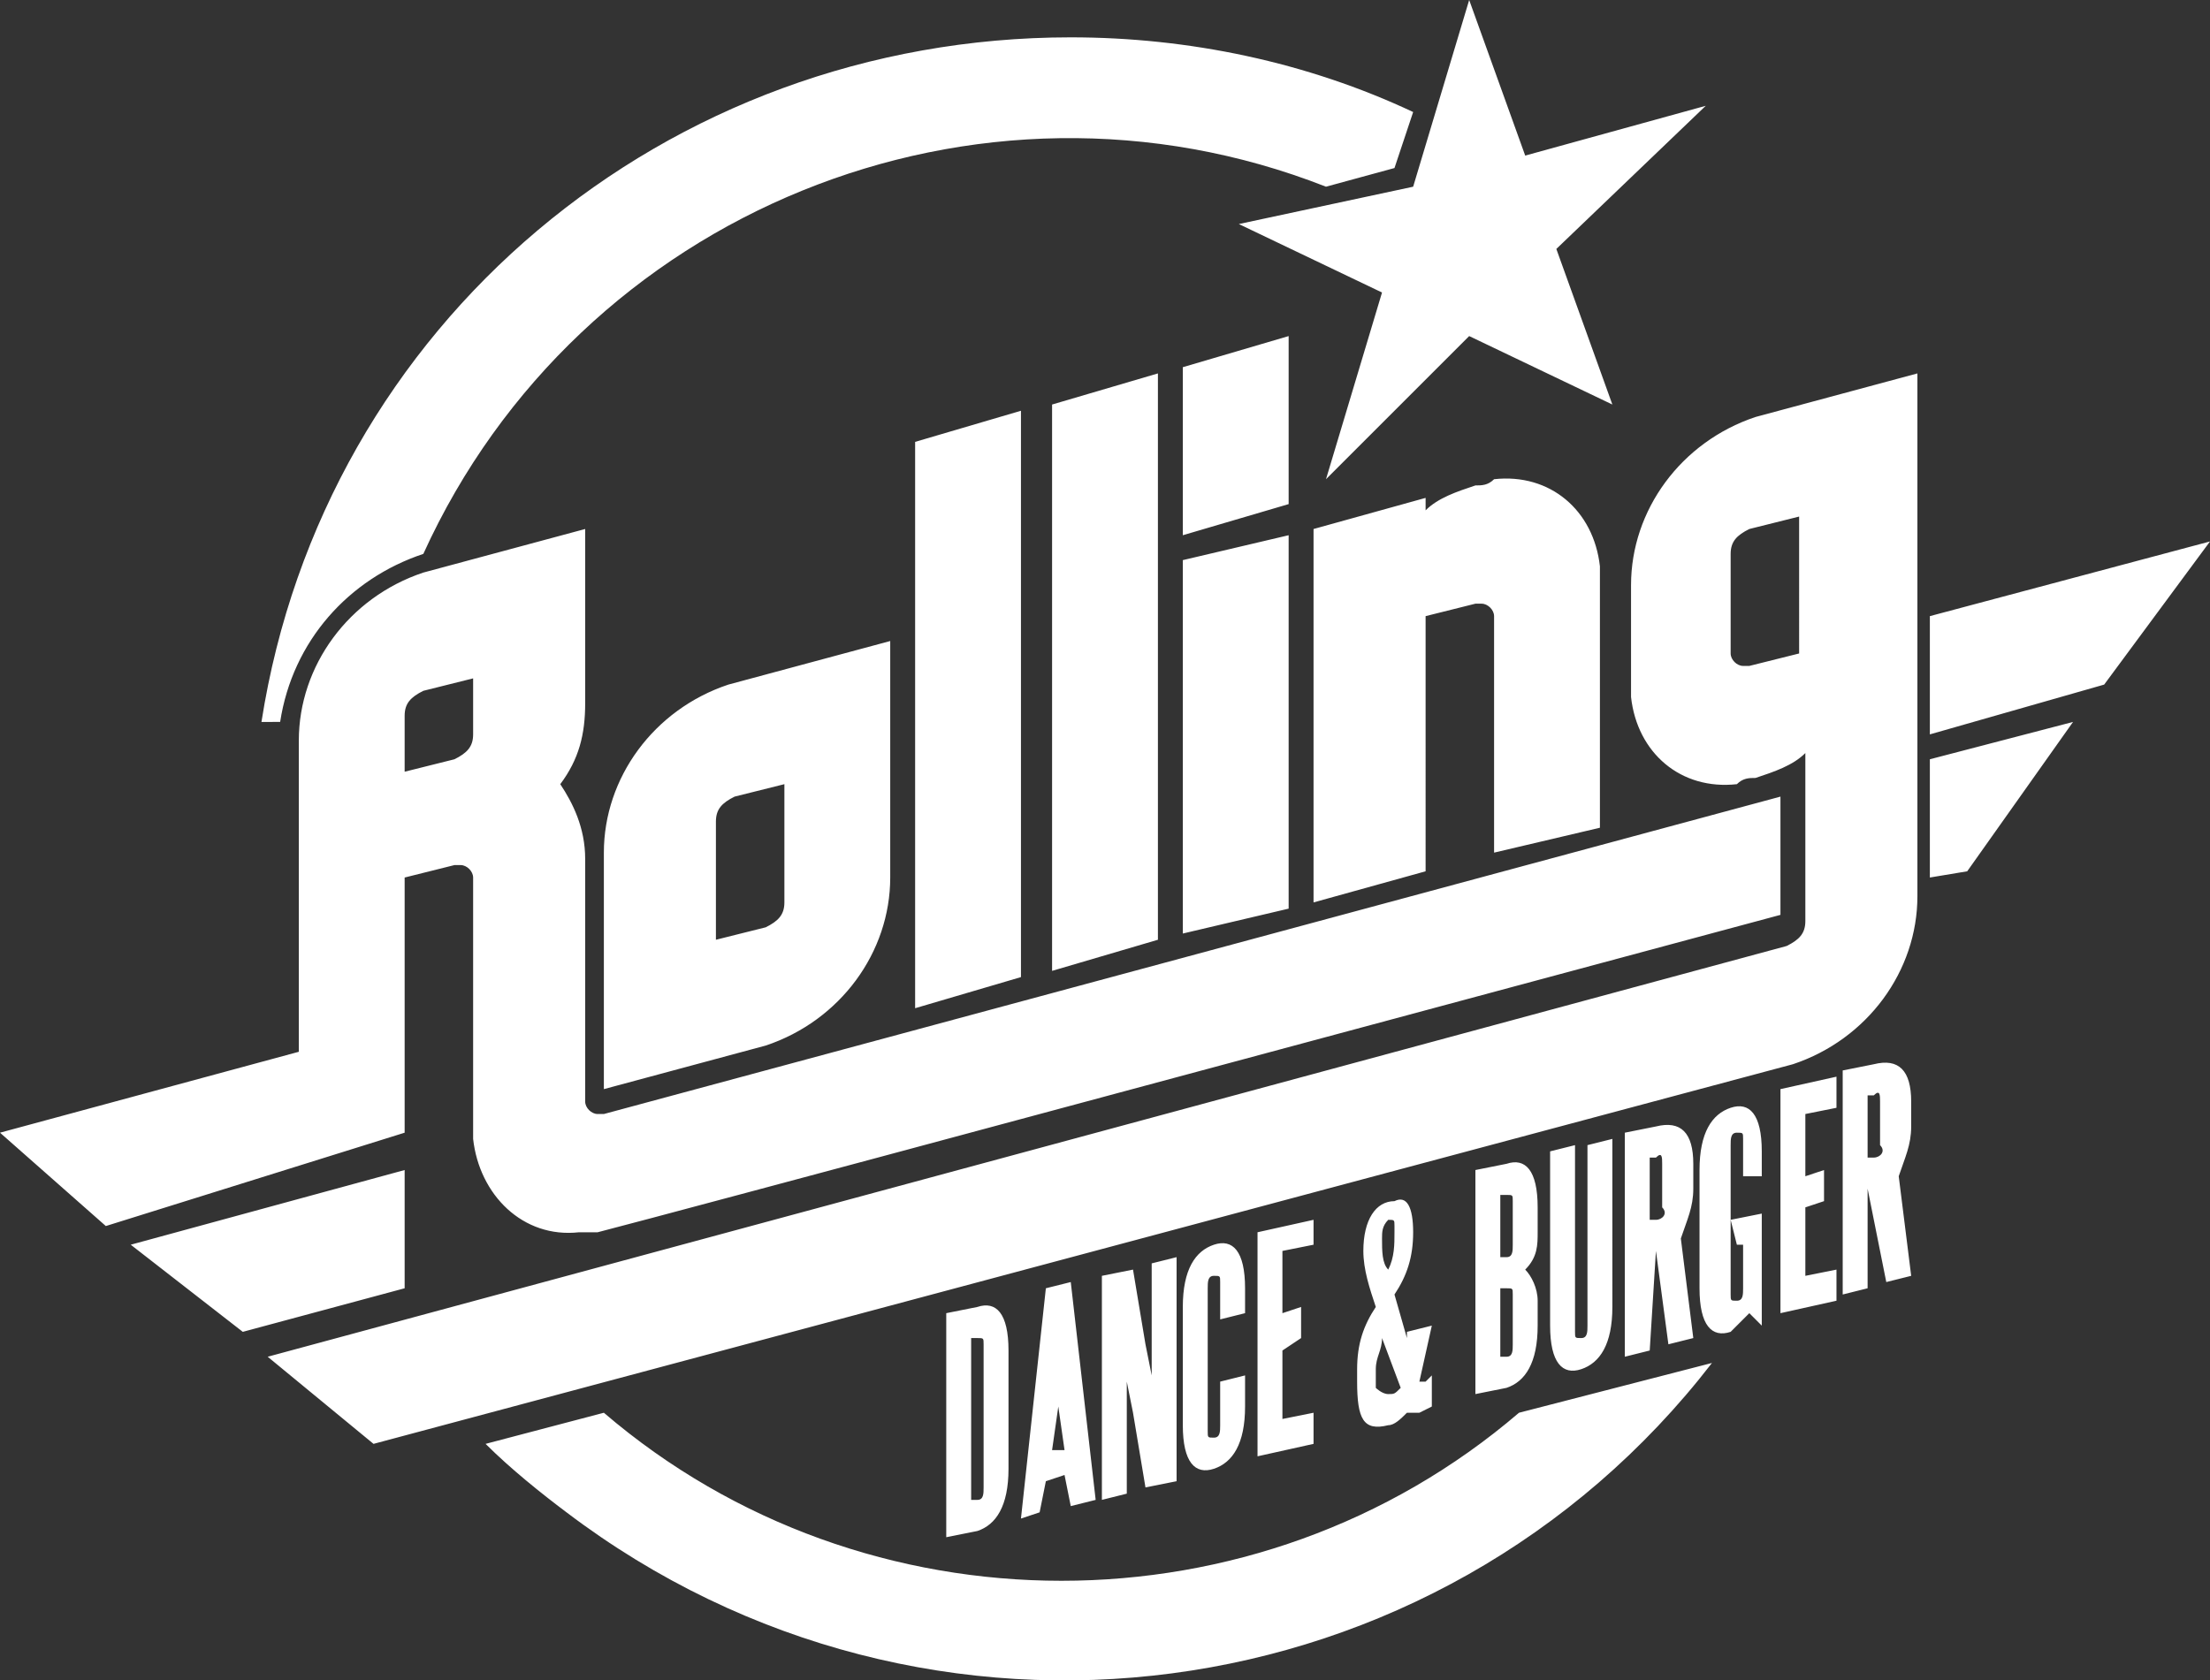 <?xml version="1.0" encoding="utf-8"?>
<!-- Generator: Adobe Illustrator 21.0.0, SVG Export Plug-In . SVG Version: 6.00 Build 0)  -->
<svg version="1.1" id="Capa_1" xmlns="http://www.w3.org/2000/svg" xmlns:xlink="http://www.w3.org/1999/xlink" x="0px" y="0px"
	 viewBox="0 0 35.5 27" style="enable-background:new 0 0 35.5 27;" xml:space="preserve">
<rect x="0" y="0" width="35.5" height="27" fill="#333333" stroke="none"/>
<style type="text/css">
	.st0{fill:#FFFFFF;}
</style>
<path class="st0" d="M31.6,14L31,14.1v-1.9l2.3-0.6L31.6,14z M14.7,7.1l1.7-0.5v9.1l-1.7,0.5V7.1z M16.9,6.5l1.7-0.5v9.1l-1.7,0.5
	V6.5z M20.7,8.6v6L19,15v-6L20.7,8.6z M1.7,19.7L0,18.2l4.8-1.3v-5c0-1.2,0.8-2.3,2-2.7l2.6-0.7v2.8c0,0.5-0.1,0.9-0.4,1.3
	c0.2,0.3,0.4,0.7,0.4,1.2v3.9c0,0.1,0.1,0.2,0.2,0.2c0,0,0.1,0,0.1,0l18.9-5.1v1.9l-14.5,3.9c0,0-4.1,1.1-4.5,1.2
	c-0.1,0-0.2,0-0.3,0c-0.9,0.1-1.6-0.6-1.7-1.5c0-0.1,0-0.2,0-0.3v-3.9c0-0.1-0.1-0.2-0.2-0.2c0,0-0.1,0-0.1,0l-0.8,0.2v4.1L1.7,19.7
	z M7.6,10.9l-0.8,0.2c-0.2,0.1-0.3,0.2-0.3,0.4v0.9l0.8-0.2c0.2-0.1,0.3-0.2,0.3-0.4V10.9z M11.5,15.1l0.8-0.2
	c0.2-0.1,0.3-0.2,0.3-0.4v-1.9l-0.8,0.2c-0.2,0.1-0.3,0.2-0.3,0.4V15.1z M14.3,14.1c0,1.2-0.8,2.3-2,2.7l-2.6,0.7v-3.8
	c0-1.2,0.8-2.3,2-2.7l2.6-0.7V14.1z M19,8.6V5.9l1.7-0.5v2.7L19,8.6z M21.1,14.5v-6L22.9,8v0.2c0.2-0.2,0.5-0.3,0.8-0.4
	c0.1,0,0.2,0,0.3-0.1c0.9-0.1,1.6,0.5,1.7,1.4c0,0.1,0,0.2,0,0.4v3.8L24,13.7V9.9c0-0.1-0.1-0.2-0.2-0.2c0,0-0.1,0-0.1,0l-0.8,0.2
	V14L21.1,14.5z M28.9,8.3l-0.8,0.2c-0.2,0.1-0.3,0.2-0.3,0.4v1.6c0,0.1,0.1,0.2,0.2,0.2c0,0,0.1,0,0.1,0l0.8-0.2V8.3z M6,23.2
	l-1.7-1.4l24.4-6.6c0.2-0.1,0.3-0.2,0.3-0.4v-2.7c-0.2,0.2-0.5,0.3-0.8,0.4c-0.1,0-0.2,0-0.3,0.1c-0.9,0.1-1.6-0.5-1.7-1.4
	c0-0.1,0-0.2,0-0.4V9.4c0-1.2,0.8-2.3,2-2.7l2.6-0.7v8.4c0,1.2-0.8,2.3-2,2.7L6,23.2z M3.9,21.4L2.1,20l4.4-1.2v1.9L3.9,21.4z
	 M15.8,21.6c0-0.1,0-0.1-0.1-0.1l-0.1,0v2.6l0.1,0c0.1,0,0.1-0.1,0.1-0.2V21.6z M16.2,23.6c0,0.6-0.2,0.9-0.5,1l-0.5,0.1v-3.6
	l0.5-0.1c0.3-0.1,0.5,0.1,0.5,0.7V23.6z M16.9,23.3l0.2,0L17,22.6l0-0.4l0,0.4L16.9,23.3z M16.4,24.4l0.4-3.7l0.4-0.1l0.4,3.5
	l-0.4,0.1l-0.1-0.5l-0.3,0.1l-0.1,0.5L16.4,24.4z M18.2,22.7l-0.1-0.5V24l-0.4,0.1v-3.6l0.5-0.1l0.2,1.2l0.1,0.5v-1.8l0.4-0.1v3.6
	l-0.5,0.1L18.2,22.7z M19.6,22.2l0.4-0.1v0.5c0,0.6-0.2,0.9-0.5,1s-0.5-0.1-0.5-0.7v-1.9c0-0.6,0.2-0.9,0.5-1s0.5,0.1,0.5,0.7v0.4
	l-0.4,0.1v-0.6c0-0.1,0-0.1-0.1-0.1s-0.1,0.1-0.1,0.2V23c0,0.1,0,0.1,0.1,0.1s0.1-0.1,0.1-0.2V22.2z M20.6,21.7v1.1l0.5-0.1v0.5
	l-0.9,0.2v-3.6l0.9-0.2V20l-0.5,0.1v1l0.3-0.1v0.5L20.6,21.7z M22.2,19.9c0,0.2,0,0.4,0.1,0.5c0.1-0.2,0.1-0.4,0.1-0.6v-0.1
	c0-0.1,0-0.1-0.1-0.1C22.2,19.7,22.2,19.8,22.2,19.9L22.2,19.9z M22.3,22.4c0.1,0,0.1,0,0.2-0.1l-0.3-0.8c0,0.2-0.1,0.3-0.1,0.5v0.3
	C22.1,22.3,22.2,22.4,22.3,22.4L22.3,22.4z M22.7,19.8c0,0.4-0.1,0.7-0.3,1l0.2,0.7l0-0.1l0.4-0.1l-0.2,0.9c0,0,0,0,0.1,0
	c0,0,0,0,0,0l0.1-0.1v0.5l-0.2,0.1c-0.1,0-0.2,0-0.2,0c-0.1,0.1-0.2,0.2-0.3,0.2c-0.4,0.1-0.5-0.1-0.5-0.7V22c0-0.4,0.1-0.7,0.3-1
	c-0.1-0.3-0.2-0.6-0.2-0.9c0-0.5,0.2-0.8,0.5-0.8C22.6,19.2,22.7,19.4,22.7,19.8L22.7,19.8z M24.3,19.3c0-0.1,0-0.1-0.1-0.1l-0.1,0
	v1l0.1,0c0.1,0,0.1-0.1,0.1-0.2L24.3,19.3z M24.3,20.8c0-0.1,0-0.1-0.1-0.1l-0.1,0v1.1l0.1,0c0.1,0,0.1-0.1,0.1-0.2L24.3,20.8z
	 M24.7,19.8c0,0.2,0,0.4-0.2,0.6c0.1,0.1,0.2,0.3,0.2,0.5v0.4c0,0.6-0.2,0.9-0.5,1l-0.5,0.1v-3.6l0.5-0.1c0.3-0.1,0.5,0.1,0.5,0.7
	V19.8z M25.5,18.4l0.4-0.1V21c0,0.6-0.2,0.9-0.5,1c-0.3,0.1-0.5-0.1-0.5-0.7v-2.8l0.4-0.1v3c0,0.1,0,0.1,0.1,0.1
	c0.1,0,0.1-0.1,0.1-0.2L25.5,18.4z M26.5,18.6v1l0.1,0c0.1,0,0.2-0.1,0.1-0.2v-0.7c0-0.1,0-0.2-0.1-0.1L26.5,18.6z M26.6,20.1
	L26.6,20.1l-0.1,1.6l-0.4,0.1v-3.6l0.5-0.1c0.4-0.1,0.6,0.1,0.6,0.6v0.4c0,0.3-0.1,0.5-0.2,0.8l0.2,1.6l-0.4,0.1L26.6,20.1z
	 M27.8,19.6l0.5-0.1v1.8l-0.2-0.2c-0.1,0.1-0.2,0.2-0.3,0.3c-0.3,0.1-0.5-0.1-0.5-0.7v-1.9c0-0.6,0.2-0.9,0.5-1
	c0.3-0.1,0.5,0.1,0.5,0.7v0.4L28,18.9v-0.6c0-0.1,0-0.1-0.1-0.1c-0.1,0-0.1,0.1-0.1,0.2v2.4c0,0.1,0,0.1,0.1,0.1
	c0.1,0,0.1-0.1,0.1-0.2V20l-0.1,0L27.8,19.6z M29,19.4v1.1l0.5-0.1v0.5l-0.9,0.2v-3.6l0.9-0.2v0.5L29,17.9v1l0.3-0.1v0.5L29,19.4z
	 M30,17.6v1l0.1,0c0.1,0,0.2-0.1,0.1-0.2v-0.7c0-0.1,0-0.2-0.1-0.1L30,17.6z M30,19.1L30,19.1l0,1.6l-0.4,0.1v-3.6l0.5-0.1
	c0.4-0.1,0.6,0.1,0.6,0.6v0.4c0,0.3-0.1,0.5-0.2,0.8l0.2,1.6l-0.4,0.1L30,19.1z M23.6,0l0.9,2.5l2.9-0.8L25,4l0.9,2.5l-2.3-1.1
	l-2.3,2.3l0.9-3l-2.3-1.1L22.7,3L23.6,0z M27.5,21.9c-4.4,5.7-12.6,6.8-18.4,2.4c-0.4-0.3-0.9-0.7-1.3-1.1l1.9-0.5
	c4.2,3.6,10.5,3.6,14.7,0L27.5,21.9z M4.2,11.6c1-6.4,6.5-11,13-11c1.9,0,3.8,0.4,5.5,1.2l-0.3,0.9l-1.1,0.3
	c-5.6-2.2-12,0.4-14.5,5.9l0,0c-1.2,0.4-2.1,1.4-2.3,2.7L4.2,11.6z M33.8,11L31,11.8V9.9l4.5-1.2L33.8,11z"/>
</svg>
